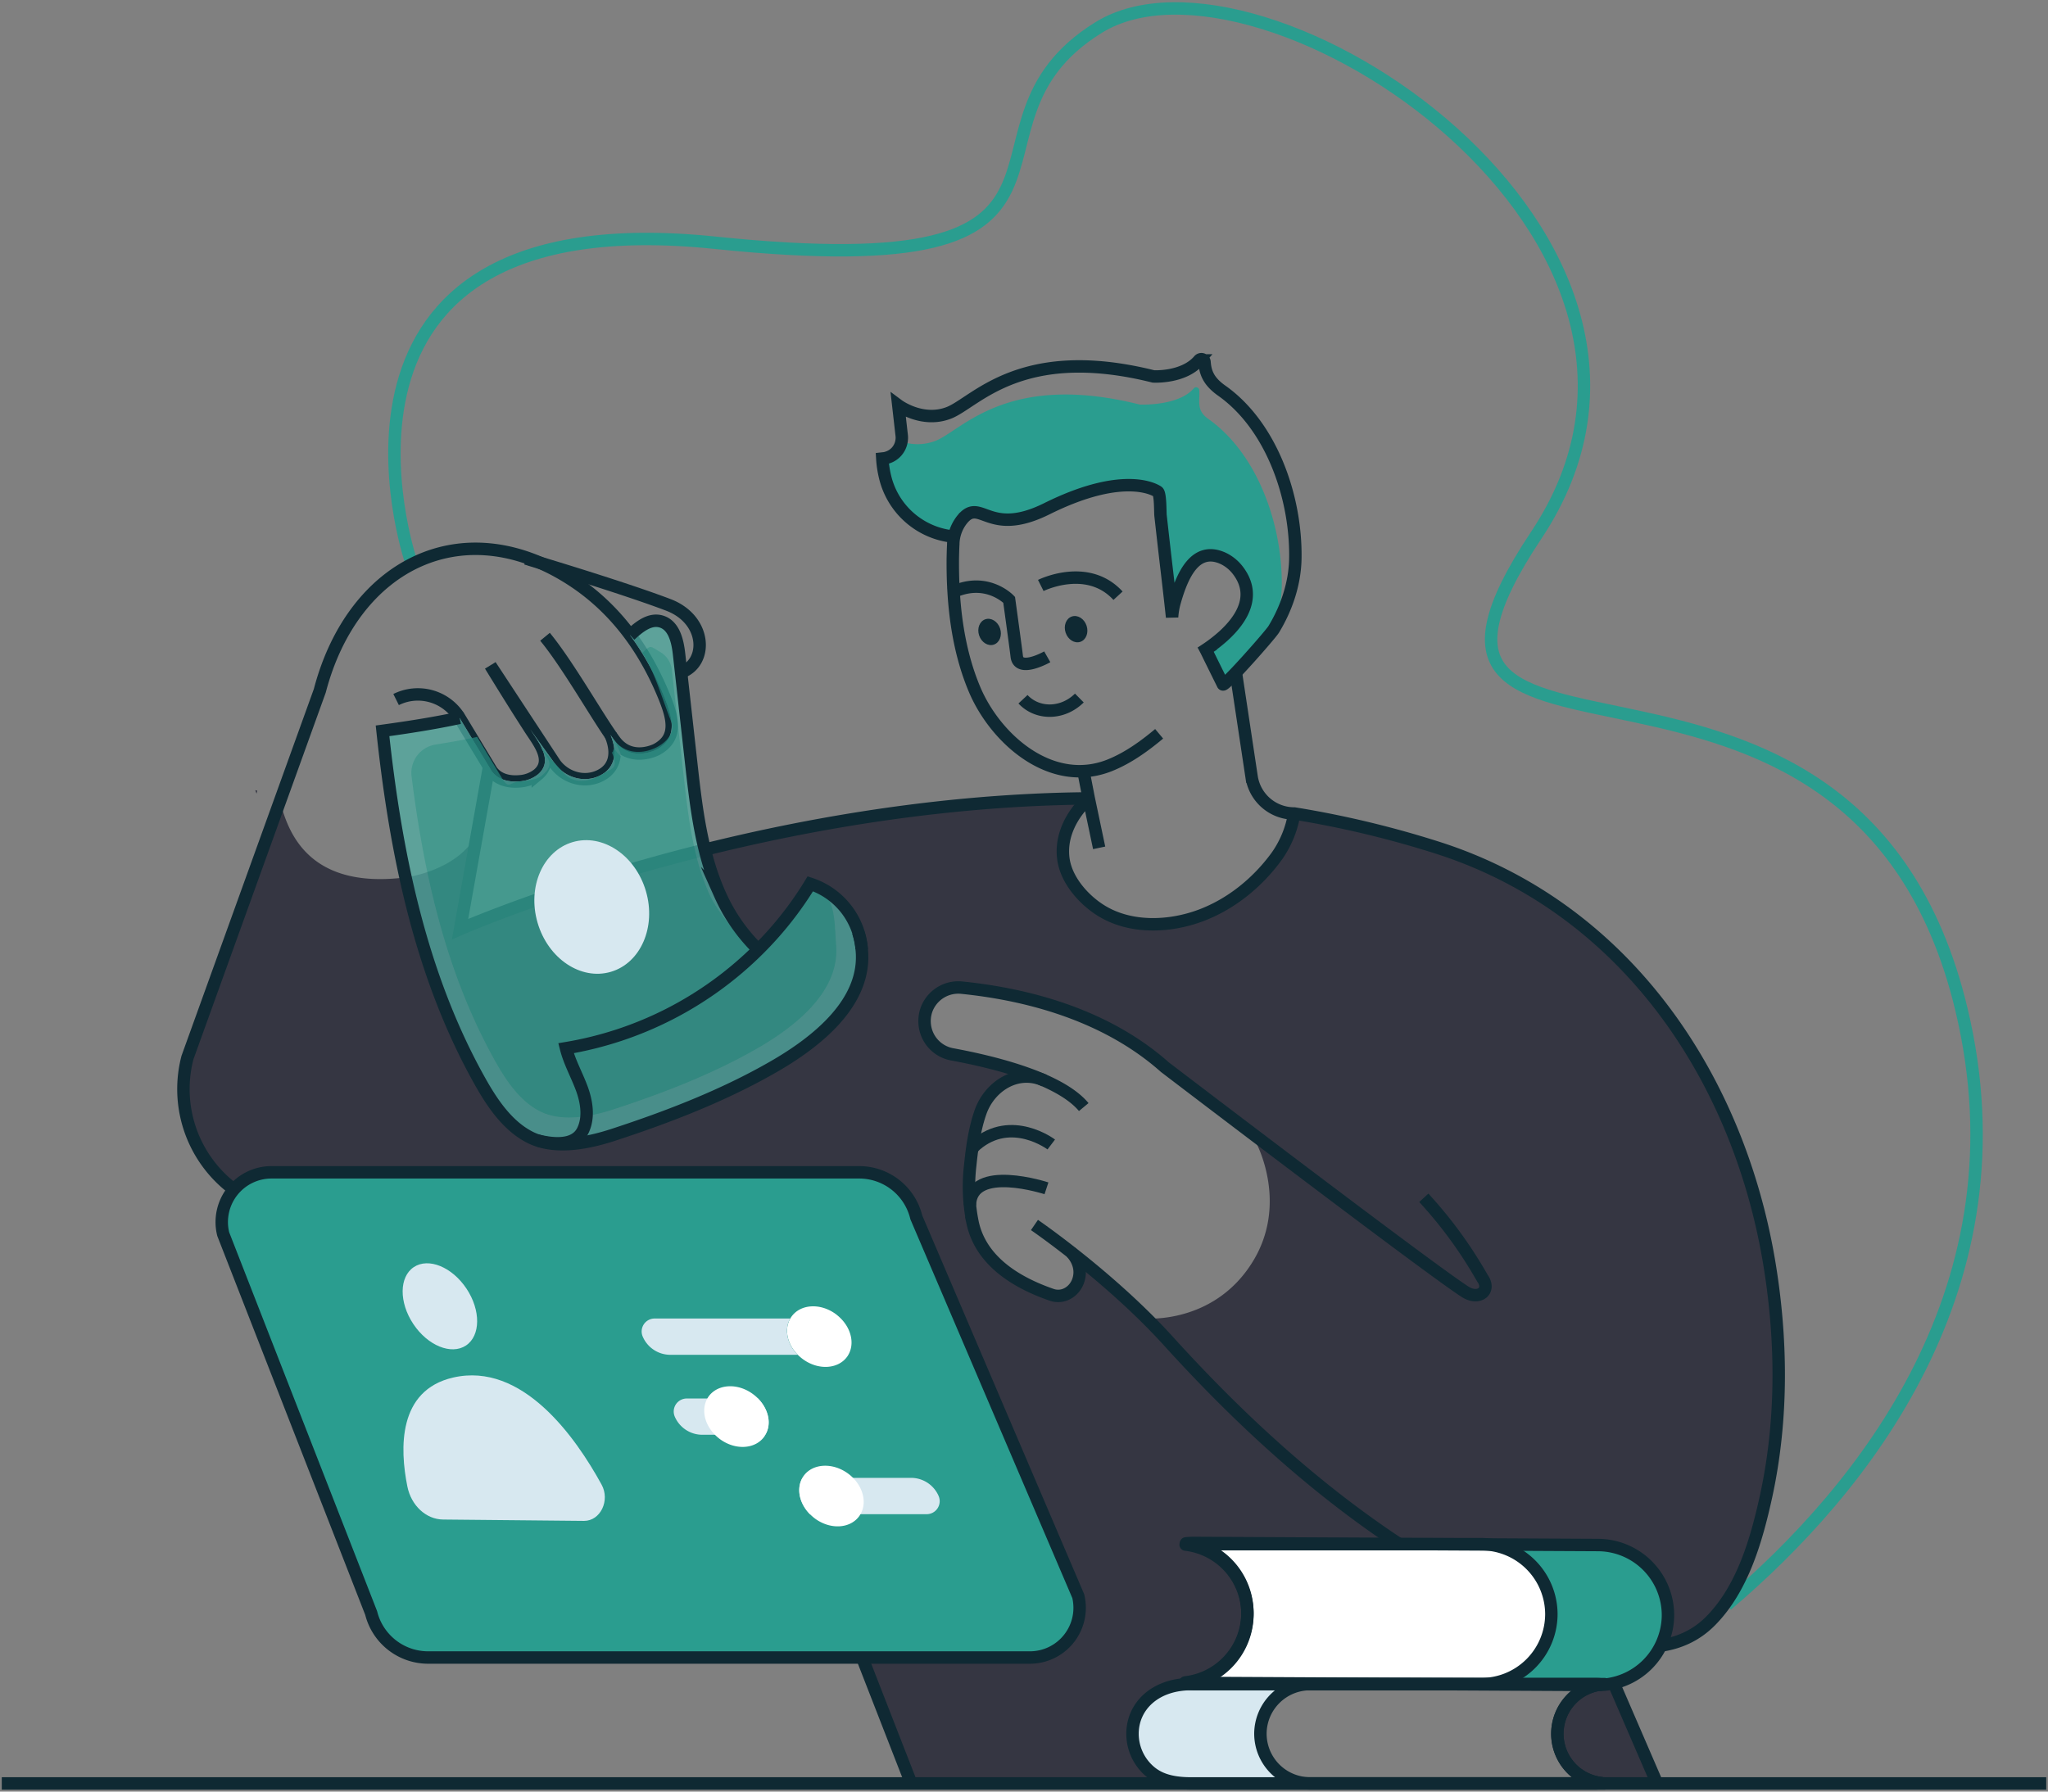 <svg xmlns="http://www.w3.org/2000/svg" width="696" height="609" fill="none"><rect width="100%" height="100%" fill="#808080" stroke="none"/><path stroke="#2A9D8F" stroke-miterlimit="10" stroke-width="4.223" d="M139.56 190.466S98.003 67.502 242.954 82.51C387.905 97.517 318.649 43.09 373.422 9.316c54.773-33.775 216.16 71.302 148.641 172.65-67.519 101.349 107.902 8.639 144.495 161.047 22.581 94.053-33.443 163.278-79.662 202.519"/><path fill="#353642" d="M601.031 428.028c-10.893-63.08-49.462-119.528-112.125-139.732a338.183 338.183 0 0 0-49.038-11.773v.085a34.827 34.827 0 0 1-5.998 14.529c-6.531 8.948-15.533 16.297-25.955 20.126-10.638 3.938-23.816 4.447-33.69-1.744-5.944-3.721-11.711-10.276-12.753-17.347-1.189-7.967 2.872-15.51 8.584-20.775-48.419.394-93.967 8.361-130.468 17.432a88.349 88.349 0 0 0 5.235 15.44 60.29 60.29 0 0 0 12.923 18.528 117.52 117.52 0 0 0 17.679-22.388 25.477 25.477 0 0 1 17.455 22.01v.255c1.914 18.072-15.487 31.652-30.108 40.005-16.892 9.711-35.721 16.984-54.218 23.028-7.627 2.502-17.54 4.632-25.592 2.023a19.195 19.195 0 0 1-2.532-1.011c-8.029-3.938-13.402-12.19-17.594-19.733-11.943-21.423-19.709-44.776-24.974-68.746-36.539 4.67-40.723-20.072-42.892-26.14L63.71 359.482a42.467 42.467 0 0 0 7.49 36.691 42.454 42.454 0 0 0 33.619 16.493h129.403l58.78 150.771 16.66 42.792h95.156c-7.72 0-11.942-1.884-15.007-4.956a16.932 16.932 0 0 1-4.956-11.935c0-9.264 7.604-16.861 19.963-16.861h.873c-.934 0-1.83-.085-2.764-.17a15.455 15.455 0 0 0 1.722-.285 17.756 17.756 0 0 1-1.83-.139 23.936 23.936 0 0 0 21.083-22.326 7.945 7.945 0 0 0 0-.873v-.448a23.928 23.928 0 0 0-21.006-23.198c.649-.054 1.266-.108 1.892-.108-.564-.139-1.189-.224-1.776-.309a30.52 30.52 0 0 1 2.756-.147l69.619.371 12.808.054h15.2c.703 0 1.413 0 2.085.085l22.581.116 15.085.085a23.84 23.84 0 0 1 16.762 7.085 23.852 23.852 0 0 1 6.884 16.847 23.285 23.285 0 0 1-2.416 10.275 28.924 28.924 0 0 0 17.03-8.492c10.862-11.094 15.54-27.699 18.775-42.46 5.72-26.294 5.381-54.002.849-80.412Zm-175.892 1.776c-13.117 20.188-35.451 18.374-35.451 18.374s-1.852 1.806-6.176-5.883c-4.323-7.689-16.636-12.947-16.636-12.947-.981 7.72-3.011 19.455-23.16 4.246-20.149-15.208-14.074-37.38-12.352-49.091 1.721-11.711 8.584-15.594 8.584-15.594l8.106-4.277s-23.445-6.03-24.572-6.253c-1.128-.224-22.01-17.71-.819-22.327 21.192-4.616 54.226 13.742 60.61 17.37 6.384 3.629 43.695 35.188 43.695 35.188s11.356 21.037-1.829 41.194Z"/><path fill="#353642" d="M137.831 298.254s17.671-2.147 24.287-14.761l-5.767 32.355s70.299-23.932 83.191-27.02c0 0 4.153 26.78 20.69 33.968l17.061-21.694s21.392 5.404 15.54 34.555-86.788 53.515-100.514 52.952c-13.726-.564-28.502-9.01-43.634-54.396l-10.854-35.959Z"/><path stroke="#0F2933" stroke-miterlimit="10" stroke-width="4.223" d="M166.619 226.18c4.478 7.288 8.979 14.56 13.626 21.74 2.864 4.424 8.083 10.731 2.532 15.355a11.291 11.291 0 0 1-6.261 2.316c-3.566.317-7.31-.54-9.48-3.605l-10.808-17.911a16.599 16.599 0 0 0-21.616-6.284M207.496 249.77c2.826 6.717.911 11.048-2.393 13.225-5.404 3.543-12.638 1.845-16.467-3.328l-21.979-33.45"/><path stroke="#0F2933" stroke-miterlimit="10" stroke-width="4.223" d="M185.224 216.453c7.998 9.727 18.088 27.792 23.67 35.335 5.581 7.542 14.212 2.995 14.212 2.995 7.01-3.775 5.821-10.036 2.756-17.64-7.55-18.667-18.327-31.081-30.347-39.218-37.249-25.198-75.463-6.608-86.835 36.886L63.711 359.482a42.467 42.467 0 0 0 7.49 36.691 42.454 42.454 0 0 0 33.619 16.492h129.403l75.463 193.571"/><path stroke="#0F2933" stroke-miterlimit="10" stroke-width="4.223" d="M231.428 228.581c9.264-3.212 8.84-17.988-4.308-22.975-14.521-5.512-40.306-13.309-46.783-15.255a.271.271 0 0 0-.139-.054c-.455-.139-.772-.255-1.019-.309l-.363-.115M368.304 376.317c-8.106-9.742-30.293-15.262-44.776-17.933a11.43 11.43 0 0 1-9.264-10.136 11.635 11.635 0 0 1 .564-4.926 11.51 11.51 0 0 1 12.02-7.596c24.704 2.501 50.18 10.275 69.024 27.02 0 0 91.351 69.711 102.259 76.497 4.501 2.733 8.701-.494 5.651-4.786l-.957-1.637a147.29 147.29 0 0 0-18.952-25.661M369.995 271.388c-114.889.957-213.643 44.452-213.643 44.452l9.858-55.26"/><path fill="#353642" d="M548.435 572.135s-12.514-2.833-15.842 7.188c-3.327 10.02-6.801 25.962 17.123 26.904 23.925.942 9.874-3.76 8.492-11.503-1.382-7.743-9.773-22.589-9.773-22.589Z"/><path stroke="#0F2933" stroke-miterlimit="10" stroke-width="4.223" d="M357.265 389.034s-13.503-10.237-25.662.139c-.512.451-.959.97-1.328 1.544"/><g opacity=".77"><path fill="#fff" d="M188.59 259.631c3.86 5.18 11.086 6.871 16.467 3.32 3.265-2.162 5.18-6.47 2.424-13.124.501.733.957 1.382 1.405 1.976 5.574 7.573 14.212 3.011 14.212 3.011 7.01-3.775 5.829-10.036 2.764-17.648a96.877 96.877 0 0 0-11.711-21.23c3.126-2.926 6.84-5.883 10.754-4.586 4.223 1.405 5.404 6.701 5.882 11.117l.672 6.138 3.381 30.231c1.127 10.036 2.255 20.219 4.702 30.015a88.317 88.317 0 0 0 5.234 15.44 60.312 60.312 0 0 0 12.923 18.528 117.481 117.481 0 0 0 17.679-22.388 25.488 25.488 0 0 1 12.036 8.382 25.487 25.487 0 0 1 5.419 13.628v.255c1.915 18.072-15.486 31.652-30.108 40.005-16.891 9.712-35.72 16.984-54.218 23.029-7.627 2.501-17.539 4.632-25.591 2.022a19.126 19.126 0 0 1-2.533-1.011c-8.028-3.937-13.401-12.19-17.593-19.732-20.072-36.091-28.41-77.532-32.803-118.572 8.786-1.212 17.54-2.563 26.187-4.423 0 0 0 .061.054.085l9.966 16.528.818 1.374c2.162 3.088 5.906 3.914 9.481 3.605a11.09 11.09 0 0 0 6.253-2.316c5.543-4.632.339-10.916-2.532-15.339" opacity=".77"/><path fill="#2A9D8F" d="M188.59 259.631c3.86 5.18 11.086 6.871 16.467 3.32 3.265-2.162 5.18-6.47 2.424-13.124.501.733.957 1.382 1.405 1.976 5.574 7.573 14.212 3.011 14.212 3.011 7.01-3.775 5.829-10.036 2.764-17.648a96.877 96.877 0 0 0-11.711-21.23c3.126-2.926 6.84-5.883 10.754-4.586 4.223 1.405 5.404 6.701 5.882 11.117l.672 6.138 3.381 30.231c1.127 10.036 2.255 20.219 4.702 30.015a88.317 88.317 0 0 0 5.234 15.44 60.312 60.312 0 0 0 12.923 18.528 117.481 117.481 0 0 0 17.679-22.388 25.488 25.488 0 0 1 12.036 8.382 25.487 25.487 0 0 1 5.419 13.628v.255c1.915 18.072-15.486 31.652-30.108 40.005-16.891 9.712-35.72 16.984-54.218 23.029-7.627 2.501-17.539 4.632-25.591 2.022a19.126 19.126 0 0 1-2.533-1.011c-8.028-3.937-13.401-12.19-17.593-19.732-20.072-36.091-28.41-77.532-32.803-118.572 8.786-1.212 17.54-2.563 26.187-4.423 0 0 0 .061.054.085l9.966 16.528.818 1.374c2.162 3.088 5.906 3.914 9.481 3.605a11.09 11.09 0 0 0 6.253-2.316c5.543-4.632.339-10.916-2.532-15.339" opacity=".77"/><path fill="#2A9D8F" d="M190.959 262.078c3.42 4.632 9.264 4.046 14.097.873 2.918-1.93 5.311-1.367 2.849-7.319.455.649.517-1.544.918-1.057 4.98 6.762.062-2.795.062-2.795 6.948 8.778 22.072.509 19.3-6.276-2.934-7.311-6.022-18.119-9.936-23.523 3.088-2.918 2.494-2.486 6.423-.162a8.067 8.067 0 0 1 2.581 2.671 8.07 8.07 0 0 1 1.117 3.543c.317 2.942.633 5.759.95 8.631l3.011 27.02c1.011 8.979 2.015 18.05 4.199 26.789a78.498 78.498 0 0 0 4.679 13.772c2.763 6.107 11.641 16.274 16.49 20.929 6.029-5.983 13.255-16.984 17.678-24.295 8.492 2.61 8.122 10.731 8.724 19.601v.232c1.714 16.127-13.819 28.24-26.835 35.705-15.085 8.669-31.891 15.154-48.404 20.558-6.809 2.239-15.656 4.169-22.844 1.807a16.588 16.588 0 0 1-2.262-.904c-7.164-3.52-11.966-10.877-15.71-17.617-16.389-29.436-23.993-62.856-28.178-96.361a9.745 9.745 0 0 1 8.153-10.808c4.701-.772 9.387-1.544 14.042-2.578l.132.062 8.893 14.753c1.938 2.74 2.254.594 5.443.316 2.014-.178 5.921-.571 7.48-1.876 4.949-4.122 2.154-5.828-.409-9.773" opacity=".77"/></g><path stroke="#0F2933" stroke-miterlimit="10" stroke-width="4.223" d="M355.635 403.934s-25.638-8.43-26.024 5.744"/><path fill="#fff" d="m126.143 548.318-50.28-128.816a16.914 16.914 0 0 1 3.077-14.505 16.902 16.902 0 0 1 13.328-6.501h199.716a19.965 19.965 0 0 1 19.416 15.301l55.044 128.785a16.914 16.914 0 0 1-3.166 14.406 16.895 16.895 0 0 1-13.27 6.438H145.513a19.953 19.953 0 0 1-19.37-15.108Z" opacity=".54"/><path stroke="#0F2933" stroke-miterlimit="10" stroke-width="4.223" d="M363.98 425.663s4.161 3.814 2.579 9.264c-1.174 4.037-5.188 6.585-9.164 5.203-12.661-4.377-24.063-11.811-26.842-24.449a61.447 61.447 0 0 1-.842-19.454c.61-6.014 1.498-12.507 3.521-18.227 3.088-8.786 12.545-14.908 21.724-10.677"/><path fill="#2A9D8F" d="m126.143 548.318-50.28-128.816a16.914 16.914 0 0 1 3.077-14.505 16.902 16.902 0 0 1 13.328-6.501h199.716a19.965 19.965 0 0 1 19.416 15.301l55.044 128.785a16.914 16.914 0 0 1-3.166 14.406 16.895 16.895 0 0 1-13.27 6.438H145.513a19.953 19.953 0 0 1-19.37-15.108Z"/><path stroke="#0F2933" stroke-linecap="square" stroke-linejoin="round" stroke-width="4.223" d="m126.143 548.318-50.28-128.816a16.914 16.914 0 0 1 3.077-14.505 16.902 16.902 0 0 1 13.328-6.501h199.716a19.965 19.965 0 0 1 19.416 15.301l55.044 128.785a16.914 16.914 0 0 1-3.166 14.406 16.895 16.895 0 0 1-13.27 6.438H145.513a19.953 19.953 0 0 1-19.37-15.108Z"/><path fill="#2A9D8F" d="M133.5 543.13 87.111 424.242a15.6 15.6 0 0 1 15.139-19.377h184.245a18.418 18.418 0 0 1 17.911 14.112l50.79 118.819a15.6 15.6 0 0 1-15.17 19.23H151.365A18.415 18.415 0 0 1 133.5 543.13Z"/><path stroke="#0F2933" stroke-miterlimit="10" stroke-width="4.223" d="m527.814 524.48 35.327 81.748M695.401 606.228H.601M366.813 237.273c-5.728 5.658-14.282 5.651-19.153.416M214.151 215.911c3.127-2.926 6.84-5.882 10.754-4.585 4.223 1.405 5.404 6.701 5.883 11.116l4.053 36.37c1.714 15.44 3.52 31.25 9.936 45.439a60.278 60.278 0 0 0 12.923 18.528"/><path stroke="#0F2933" stroke-miterlimit="10" stroke-width="4.223" d="M292.834 322.687v-.255a25.479 25.479 0 0 0-17.455-22.01A117.41 117.41 0 0 1 257.7 322.81a120.774 120.774 0 0 1-65.342 33.497c1.189 4.733 3.636 9.04 5.327 13.595 1.691 4.555 2.532 9.828.479 14.22-2.594 5.605-10.036 4.872-15.209 3.629h-.139"/><path stroke="#0F2933" stroke-miterlimit="10" stroke-width="4.223" d="M156.189 244.006c-8.646 1.86-17.401 3.211-26.186 4.423 4.393 41.04 12.699 82.481 32.802 118.572 4.192 7.542 9.565 15.795 17.594 19.732.819.398 1.665.736 2.532 1.012 8.052 2.648 17.965.478 25.592-2.023 18.528-6.053 37.326-13.317 54.218-23.029 14.583-8.361 31.984-21.932 30.108-40.005a26.523 26.523 0 0 0-1.212-5.852"/><path fill="#2A9D8F" d="M300.77 162.141a26.532 26.532 0 0 0 23.43 20.242 13.99 13.99 0 0 1 2.902-6.068c6.176-7.28 8.809 6.377 28.564-3.427 27.376-13.618 37.767-5.806 37.767-5.806.911.68.772 6.948.926 8.09.772 6.508 1.467 12.985 2.231 19.485.463 3.968.919 7.906 1.351 11.844.373-.67.785-1.318 1.235-1.939 2.494-8.824 6.948-19.245 16.552-14.76a13.726 13.726 0 0 1 4.941 4.068c6.369 8.368 1.544 16.451-5.119 22.434a34.467 34.467 0 0 1-5.566 4.98c1.097 2.27 5.574 11.279 5.574 11.31.463.911 16.112-16.799 17.278-18.729a44.965 44.965 0 0 0 2.763-14.752c.255-20.713-8.175-44.824-24.951-56.705-4.161-2.941-2.833-5.774-3.088-9.773a1.06 1.06 0 0 0-.238-.59 1.068 1.068 0 0 0-1.165-.342 1.076 1.076 0 0 0-.519.369c-5.257 6.053-18.273 5.45-18.273 5.45-45.178-11.317-60.363 8.77-69.48 12.352a17.106 17.106 0 0 1-11.58.193 6.956 6.956 0 0 1-4.733 5.404l.232 2.092a6.948 6.948 0 0 1-1.034 4.578Z"/><path stroke="#0F2933" stroke-miterlimit="10" stroke-width="4.223" d="M324.231 182.417a26.542 26.542 0 0 1-23.43-20.242 35.644 35.644 0 0 1-.957-6.315l.355-.039c.485-.036.963-.14 1.42-.309a6.952 6.952 0 0 0 4.733-5.404c.141-.691.17-1.4.085-2.099l-1.158-10.222s8.167 6.076 17.231 2.525c9.063-3.552 24.279-23.639 69.48-12.352 0 0 10.206.602 15.44-5.451a1.073 1.073 0 0 1 1.922.564c.27 4.007 1.752 6.84 5.921 9.773 16.776 11.889 25.206 35.991 24.944 56.704-.078 8.592-2.934 17.076-7.342 24.356-1.166 1.93-16.814 19.64-17.278 18.729 0 0-4.477-9.04-5.573-11.31l-.263-.501.502-.332a52.201 52.201 0 0 0 5.327-4.146c6.654-5.983 11.487-14.066 5.118-22.434a13.726 13.726 0 0 0-4.941-4.069c-9.634-4.485-14.058 5.937-16.551 14.761a24.005 24.005 0 0 0-.888 5.172c-.116-1.081-.232-2.123-.348-3.204-.432-3.937-.887-7.874-1.351-11.842-.772-6.5-1.497-12.977-2.231-19.485-.116-1.112 0-7.412-.926-8.091 0 0-10.399-7.813-37.766 5.806-19.756 9.804-22.388-3.86-28.564 3.427a13.98 13.98 0 0 0-2.903 6.068 15.377 15.377 0 0 0-.27 2.169.914.914 0 0 0 0 .286c-.093 1.598-.124 3.188-.162 4.748-.147 15.046 1.505 30.764 7.411 44.737 7.179 16.938 26.178 33.644 45.934 25.747 6.176-2.479 11.711-6.47 16.775-10.708"/><path fill="#0F2933" d="M337.75 219.113c1.964-.658 2.913-3.118 2.117-5.495-.795-2.378-3.033-3.772-4.998-3.115-1.965.657-2.913 3.118-2.118 5.496.796 2.377 3.034 3.772 4.999 3.114ZM367.145 218.172c1.965-.657 2.913-3.118 2.118-5.495-.796-2.378-3.033-3.772-4.999-3.115-1.965.658-2.913 3.118-2.117 5.495.795 2.378 3.033 3.772 4.998 3.115Z"/><path stroke="#0F2933" stroke-miterlimit="10" stroke-width="4.223" d="M355.906 223.263s-9.782 5.551-10.376-.208c-.185-1.776-2.578-19.169-2.578-19.169s-7.906-8.376-20.018-2.185M353.705 199.012s15.795-7.89 26.248 3.482M368.188 262.078l1.814 9.311c-5.72 5.273-9.766 12.83-8.584 20.79 1.049 7.056 6.824 13.626 12.745 17.323 9.897 6.176 23.06 5.69 33.714 1.761 10.414-3.86 19.423-11.187 25.954-20.126a34.855 34.855 0 0 0 5.991-14.522v-.092M370.003 271.388l3.536 16.814"/><path stroke="#0F2933" stroke-miterlimit="10" stroke-width="4.223" d="m420.005 228.581 5.342 35.474a14.668 14.668 0 0 0 14.522 12.468 338.057 338.057 0 0 1 49.068 11.765c62.663 20.211 101.232 76.659 112.125 139.732 4.532 26.41 4.871 54.109-.818 80.373-3.235 14.784-7.913 31.389-18.775 42.46-14.105 14.436-35.752 8.492-52.419 1.968-51.747-20.126-94.786-55.931-131.95-96.924-19.872-21.925-45.548-39.496-45.548-39.496"/><path fill="#D7E8F0" d="M150.6 516.523c-5.805-.054-10.862-4.74-12.166-11.264-2.579-12.83-3.258-32.671 15.555-37.002 23.508-5.404 41.588 20.196 50.451 36.377 2.98 5.404-.394 12.352-5.945 12.352l-47.895-.463ZM158.361 457.363c4.99-3.321 5.068-11.979.171-19.336-4.896-7.359-12.911-10.632-17.902-7.311-4.991 3.321-5.068 11.978-.172 19.336 4.897 7.359 12.912 10.632 17.903 7.311Z"/><path fill="#fff" d="M544.683 572.559c-.362.054-.772.108-1.127.193h-.139l-54.912-.286-82.396-.424h-.934a17.737 17.737 0 0 1-1.829-.139 23.88 23.88 0 0 0 21.083-22.349 8.474 8.474 0 0 0 0-.873v-.448a23.881 23.881 0 0 0-19.115-23.306c-.563-.139-1.181-.224-1.775-.309.934-.085 1.86-.147 2.763-.147l69.612.371 12.815.054 17.285.085a23.87 23.87 0 0 1 21.701 23.7 21.858 21.858 0 0 1-.255 3.351 23.867 23.867 0 0 1-23.515 20.434h41.827c-2.409 0-1.737 0-1.089.093Z"/><path fill="#D7E8F0" d="M433.299 601.273a16.794 16.794 0 0 0 11.973 4.956h-40.437c-7.72 0-11.935-1.884-15.008-4.956a16.99 16.99 0 0 1-4.948-11.935c0-9.264 7.596-16.861 19.956-16.861h40.437a16.864 16.864 0 0 0-16.561 20.157 16.869 16.869 0 0 0 4.626 8.639h-.038Z"/><path fill="#2A9D8F" d="M566.848 549.106a23.273 23.273 0 0 1-2.424 10.275 22.418 22.418 0 0 1-4.586 6.477 23.776 23.776 0 0 1-11.372 6.276c-1.772.41-3.585.617-5.404.618.371-.085.773-.139 1.128-.193-.649-.062-1.321-.085 1.096-.085h-41.835a23.866 23.866 0 0 0 23.531-20.442c.17-1.109.255-2.229.254-3.351a23.866 23.866 0 0 0-21.708-23.7l22.581.116 15.085.084a23.857 23.857 0 0 1 23.654 23.925Z"/><path stroke="#0F2933" stroke-linecap="square" stroke-linejoin="round" stroke-width="4.223" d="M566.848 549.1a23.837 23.837 0 0 1-23.932 23.661l-137.354-.71c-.919 0-1.838-.069-2.764-.162a23.8 23.8 0 0 0 .247-47.27c.918-.096 1.84-.142 2.764-.138l137.354.71a23.847 23.847 0 0 1 23.685 23.909Z"/><path stroke="#0F2933" stroke-linecap="square" stroke-linejoin="round" stroke-width="4.223" d="M527.221 548.674a23.838 23.838 0 0 1-23.793 23.793H405.7a27.706 27.706 0 0 1-2.763-.154 23.809 23.809 0 0 0 14.988-7.828 23.806 23.806 0 0 0 0-31.614 23.809 23.809 0 0 0-14.988-7.828 30.08 30.08 0 0 1 2.763-.146h97.728a23.849 23.849 0 0 1 23.793 23.777Z"/><path stroke="#0F2933" stroke-linecap="square" stroke-linejoin="round" stroke-width="4.223" d="M384.879 589.342a16.834 16.834 0 0 0 4.941 11.92c3.088 3.088 7.28 4.964 15.007 4.964h140.45c-2.416 0-1.76-.046-1.104-.108a16.887 16.887 0 0 1-14.916-16.776 16.89 16.89 0 0 1 14.916-16.775c-.656-.062-1.312-.108 1.104-.108h-140.45c-12.367.007-19.948 7.604-19.948 16.883Z"/><path stroke="#0F2933" stroke-linecap="square" stroke-linejoin="round" stroke-width="4.223" d="M428.343 589.342a16.92 16.92 0 0 0 16.883 16.884h96.987c.648 0 1.304-.046 1.961-.108a16.887 16.887 0 0 1-14.917-16.776c0-4.138 1.519-8.131 4.268-11.224a16.895 16.895 0 0 1 10.649-5.551 20.947 20.947 0 0 0-1.961-.108h-96.987a16.934 16.934 0 0 0-11.925 4.958 16.934 16.934 0 0 0-4.958 11.925Z"/><path fill="#D7E8F0" d="M271.125 460.528h-43.324a10.217 10.217 0 0 1-9.341-6.114 4.392 4.392 0 0 1 .324-4.234 4.405 4.405 0 0 1 3.752-1.989h46.057c-2.169 3.652-1.065 8.724 2.532 12.337Z"/><path fill="#2A9D8F" d="M299.141 456.064a4.463 4.463 0 0 1-4.455 4.455h-23.561c-3.598-3.606-4.701-8.678-2.532-12.352h20.805a10.234 10.234 0 0 1 9.349 6.083c.25.574.383 1.19.394 1.814Z"/><path fill="#fff" d="M288.302 460.527a4.61 4.61 0 0 1-.425.672c-3.088 4.223-9.796 4.632-15.007.818a16.185 16.185 0 0 1-1.745-1.49c-3.598-3.605-4.701-8.677-2.532-12.352.122-.235.264-.46.424-.671 3.088-4.254 9.766-4.632 14.977-.85.628.47 1.218.986 1.768 1.544 3.567 3.59 4.678 8.631 2.54 12.329Z"/><path fill="#2A9D8F" d="M310.034 483.264a4.48 4.48 0 0 1-4.478 4.447h-45.463c2.192-3.69 1.096-8.724-2.509-12.352h42.707a10.22 10.22 0 0 1 5.583 1.662 10.225 10.225 0 0 1 3.766 4.444c.255.566.388 1.178.394 1.799Z"/><path fill="#D7E8F0" d="M260.093 487.709h-21.392a10.207 10.207 0 0 1-9.349-6.084 4.55 4.55 0 0 1-.394-1.799 4.432 4.432 0 0 1 1.3-3.146 4.44 4.44 0 0 1 3.147-1.3h24.179c3.605 3.605 4.724 8.638 2.509 12.329Z"/><path fill="#fff" d="M260.093 487.709a2.998 2.998 0 0 1-.394.68c-3.088 4.246-9.773 4.632-14.977.841a15.611 15.611 0 0 1-1.775-1.544c-3.575-3.605-4.671-8.638-2.532-12.352.123-.238.265-.465.424-.679 3.088-4.223 9.797-4.632 15-.811.62.45 1.203.948 1.745 1.49 3.605 3.652 4.724 8.685 2.509 12.375Z"/><path fill="#2A9D8F" d="M275.24 514.708h-27.221a10.252 10.252 0 0 1-9.349-6.084 4.43 4.43 0 0 1 .328-4.243 4.433 4.433 0 0 1 3.756-2.002h29.954c-2.146 3.698-1.042 8.723 2.532 12.329Z"/><path fill="#D7E8F0" d="M319.352 510.291a4.443 4.443 0 0 1-1.311 3.127 4.445 4.445 0 0 1-3.135 1.289H275.24c-3.574-3.605-4.678-8.639-2.532-12.352h36.902a10.217 10.217 0 0 1 9.349 6.106c.254.577.388 1.199.393 1.83Z"/><path fill="#fff" d="M292.416 514.708a5.071 5.071 0 0 1-.424.679c-3.088 4.246-9.766 4.632-14.977.842a16.331 16.331 0 0 1-1.768-1.544c-3.574-3.606-4.678-8.639-2.532-12.352.118-.239.257-.467.417-.68 3.088-4.223 9.796-4.585 15.007-.81.62.45 1.203.948 1.745 1.49 3.598 3.651 4.694 8.715 2.532 12.375Z"/><path fill="#353642" d="m86.764 268.586.679.193-.255.989a12.263 12.263 0 0 1-.424-1.182Z"/><path fill="#D7E8F0" d="M207.579 330.35c10.162-2.983 15.501-15.275 11.926-27.454-3.575-12.179-14.711-19.634-24.873-16.651-10.162 2.984-15.502 15.275-11.926 27.454 3.575 12.179 14.711 19.634 24.873 16.651Z"/></svg>